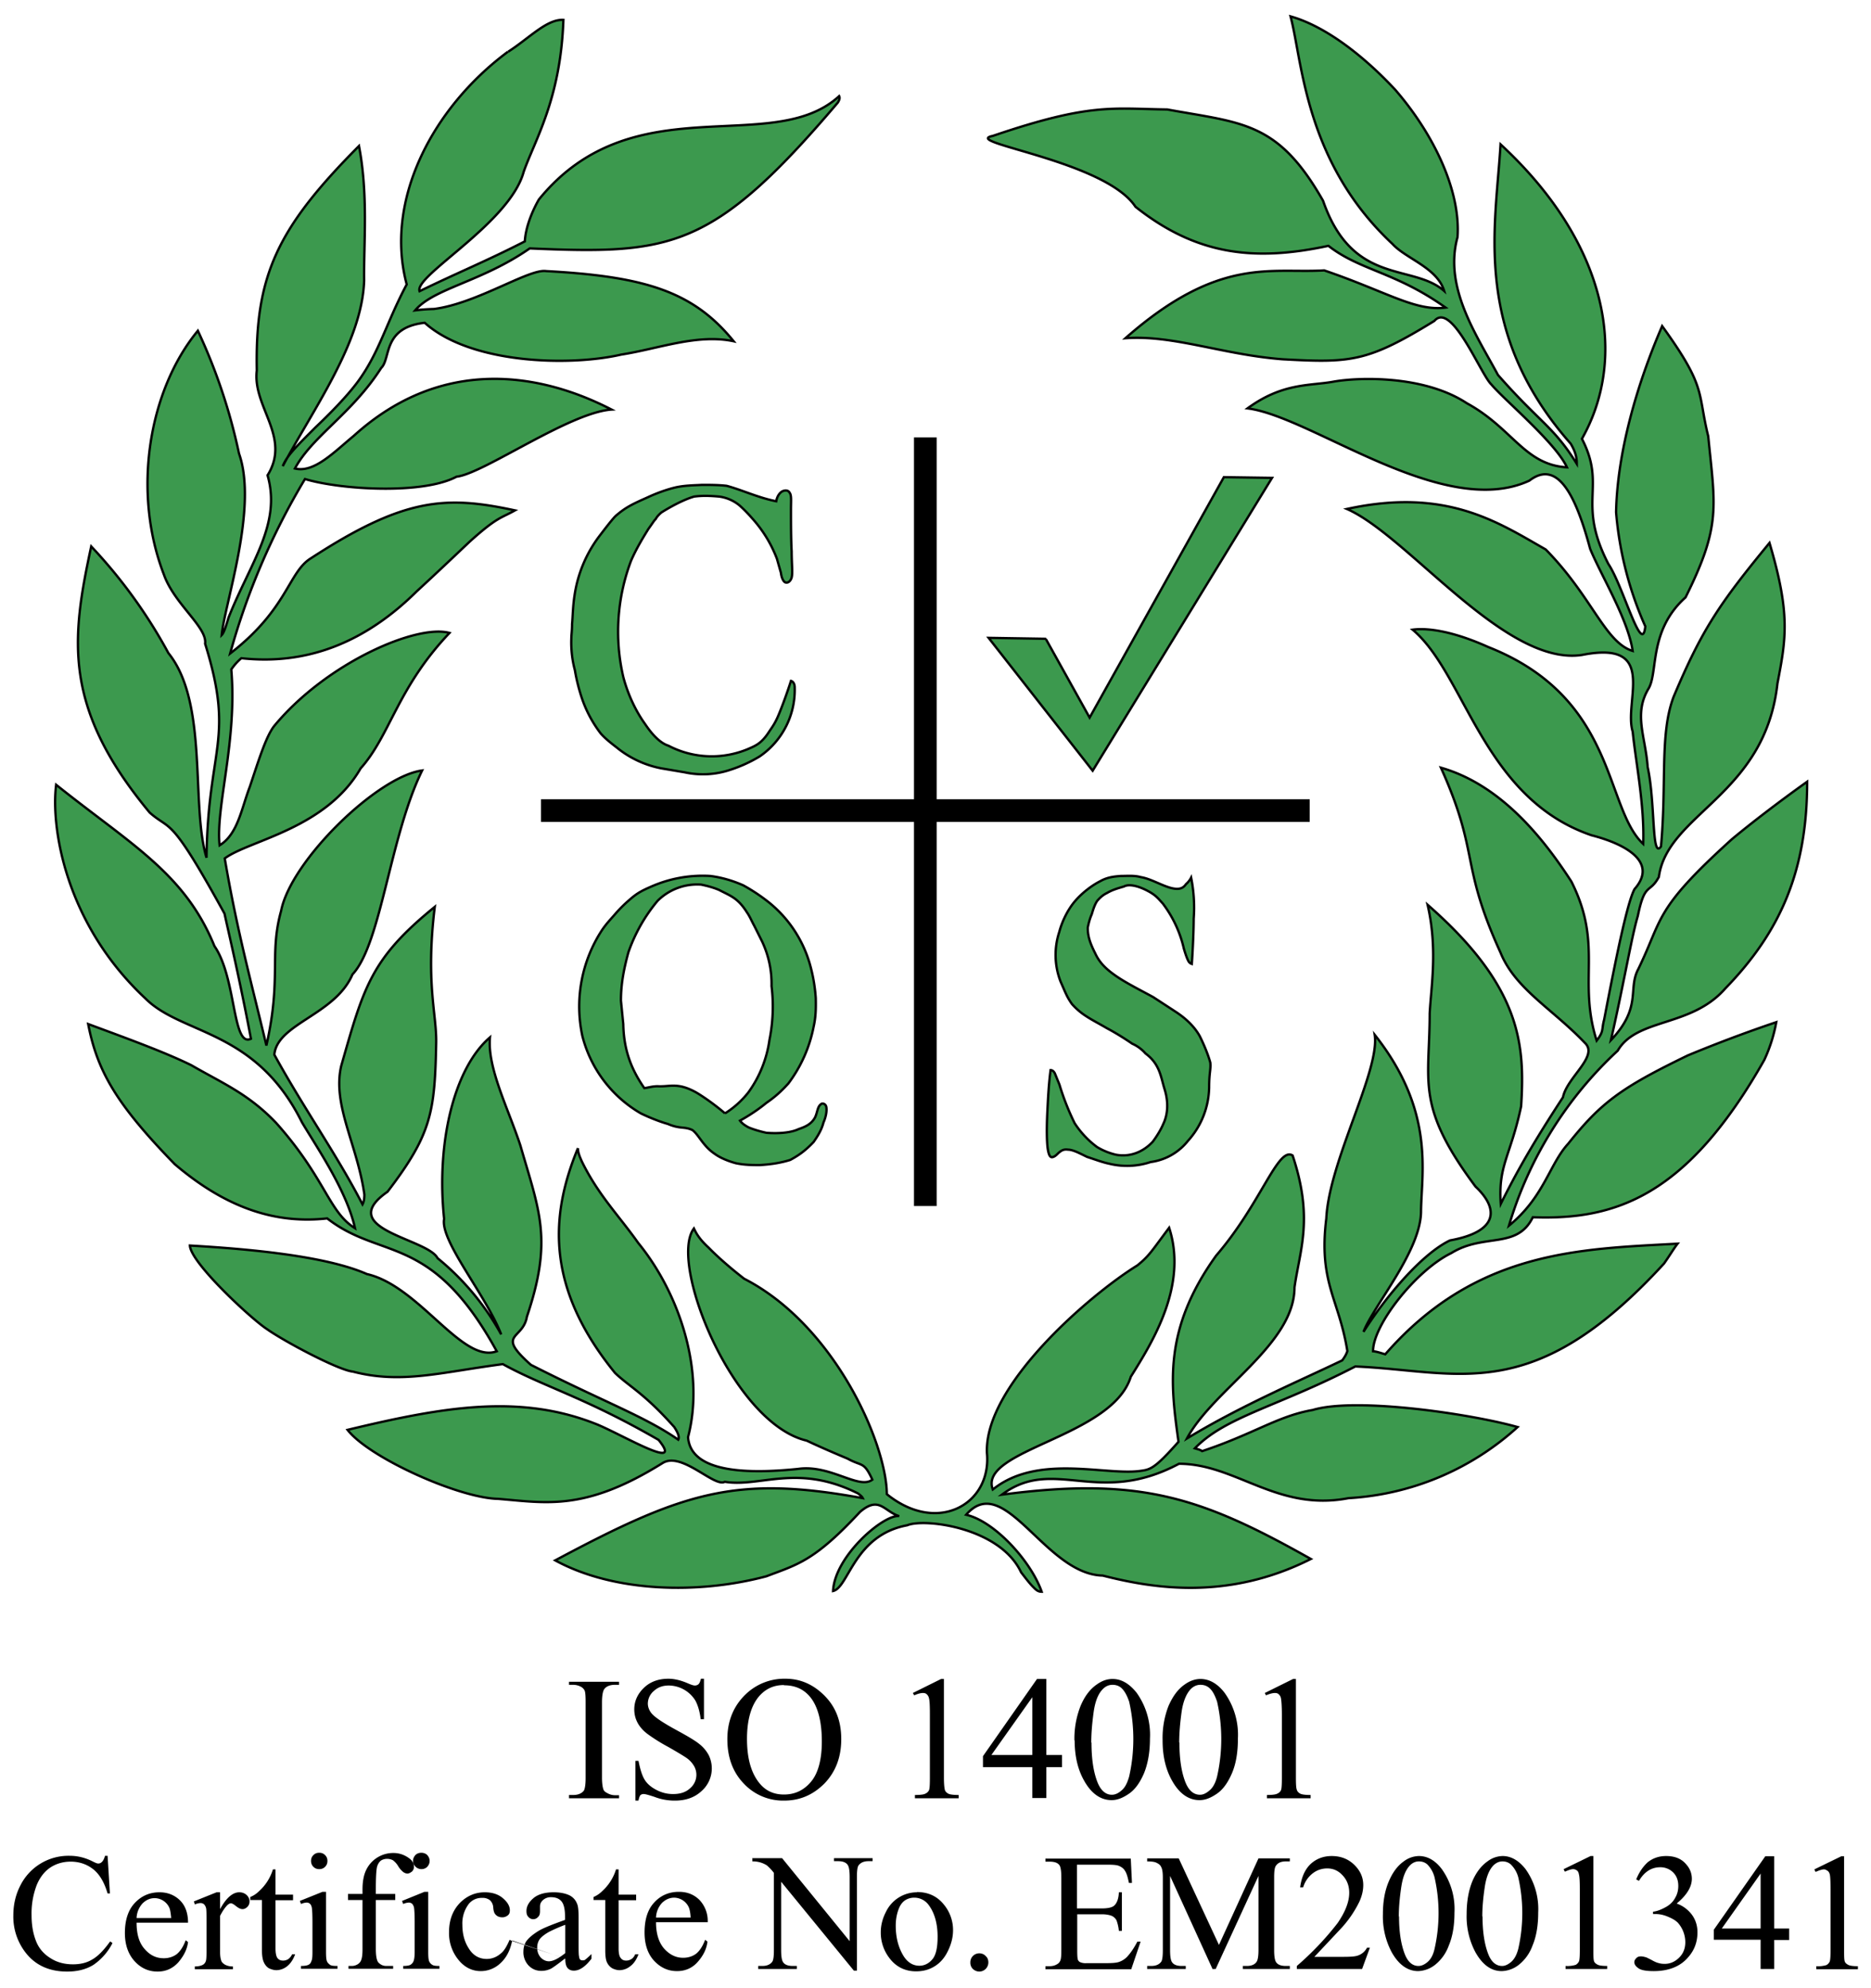 <?xml version="1.0" encoding="UTF-8"?> <svg xmlns="http://www.w3.org/2000/svg" viewBox="0 0 800 850"><path fill="#3C994E" stroke="#000" d="M217.3 22.1c8.9-5.7 16.5-14 23.6-13.6-1.2 34-12.2 51.3-17 65-6 22-47 44.4-44.5 51 16.4-8 28.6-12.9 45-21.3.3-5.4 2.6-11.9 6-17.9 40.3-49.6 99.7-17.9 128.4-44.2.3.6.3 1.4-.6 2.8-53.5 63-71.4 64.9-131.7 62.3-20.5 14.3-41 17-49 26.5a80 80 0 0 1 8-.6c18.3-2.3 40.7-17.3 48-16.2 42.5 2.3 63 8.8 80.2 30-15.6-3.3-32 3.2-48.1 5.7-22.1 5.1-64.4 4-84-13.6-18.1 2-14.4 15.3-18.6 19.3-12.5 19.6-29.5 29.2-36.9 43 8.2 2 16.7-7 25.2-14 38.3-34.7 80.8-26.4 110.2-11.2-18 1.2-54.9 27.5-66.3 28.7-14.4 7.7-49.5 5.6-64.8 1a300.8 300.8 0 0 0-32 74.6c24.6-19 24.9-34.8 34.5-40.7 40.2-26.2 58-26.8 87.3-20.5-6 3.4-7.4 2.6-19.3 13.3-5.7 5.4-15.3 14.5-22.7 21.3-21.2 21-45.9 31.8-75 28.6a23.2 23.2 0 0 0-4.3 4.8c2.6 30.7-6.8 59-5 75.2 7.8-4.8 9.3-15.6 12.9-25 3.7-11 6.9-21.6 10.5-26.1 22.4-27 61-43.6 74.9-39.7-22.4 23.6-25.3 43.7-38 57.9-15 26-47.9 30.8-58.1 38.5 5.4 31.7 11.6 53.8 17.8 80 6.6-29.2 1.1-38.9 6.3-57.6 4.2-21.5 41.3-57.5 60.3-60-13.9 28.5-17.5 74.1-29.8 87.2-7.4 17.3-32.2 21-33.4 34.3 12.8 23.3 26.6 42.5 37.7 64 .6-1.1.8-2.5.8-4.2-3-21.3-13.8-38.3-9.9-55 9.7-34 12.8-45.9 40-68-4 32.8.9 45.9.6 58.4-.6 29.4-2 38.8-20.8 63.4-22.9 16 17 19.9 21.4 28.4a111.4 111.4 0 0 1 27.2 32.6c-6.6-17-26.2-40-24.4-49.4-3.4-31.9 4-64.2 19.6-77.6-1.2 13 7.8 30.4 13 46.2 8.2 28.4 13.9 40.3 2.8 73.2-1.7 10.1-13.6 7 1.7 20.6 31.5 16 48.8 22.1 63 32 .5-1 .2-2.5-1.7-5.4-12.8-14.4-19.1-17.2-25.3-23.1-28.9-35.5-28.4-66-15.9-96.1 0 1.6.6 3.3 1.8 5.9 7 14.2 15.8 23 24 34.6 17.8 21.8 28.6 55 21.3 83 1.1 15.9 27.5 15.6 47 13.6 13.9-2 26 9 31.8 4.6-3.7-8-4.3-5.5-10.6-9-4.8-2-11.8-5-17.5-7.7-31.5-7.4-59.2-76-48.2-90.7 1.2 2.5 2.6 4.8 6.3 8.2 3.6 3.7 9 8.5 15.2 13.3 38.6 19.8 60.8 70.2 61 92.1 21.6 17.5 44.8 4.3 42.8-17.5-1.4-29 44.5-68.1 64.3-80.3 5.2-4.2 6-6 13.6-16.1 8 24.6-7 48.7-16.4 63.7-8 25.9-65.4 31.2-59 48.2 19-15.3 47.7-6 62.7-7.9 4.5-.6 6.2-.6 16.7-12.5-3.4-24.6-6.6-48 16.1-79.6 19.3-22.4 26.4-46.8 32.7-42.8 9 27 3.1 40.2.8 56.4 0 24.4-34.8 43.6-46 64.6 22.8-13.9 48.3-24.7 66.4-33.4.9-1.2 1.8-2.6 2.2-4-3.6-22.4-12.4-29.2-9-56.7 1.2-24.6 23-63.2 20.7-78.5 25.8 32.6 20 58.7 19.8 75.4 0 17-20.4 40.5-24.6 51.6 9.7-15.4 25.2-33.5 37-39.1 21-3.8 20.8-13.7 10.9-23-25.8-34.6-19.6-44.5-19.6-74 .6-11.6 3.5-27.5-.9-46.5 40 35 41.7 59.6 40 86.2-4.5 21.2-9.9 25.2-8.7 41.7 8.4-17 16.7-30.4 26.6-45.6 1.7-8.6 15.5-17.6 9.3-23.3-13.8-14.5-29.7-23-36-38.5-17.5-38.4-8.8-42-25.5-79.1 25.6 7.3 43.7 30 55.8 48.7 13.7 27.2 2.6 42 10.8 68 3.2-4.2 2-4.5 3.2-9 5.3-27.7 10-50.4 13-55.8 10.2-11.6-4-19.3-18.4-23-46.5-15.9-53.9-69-76.5-87.9 7.6-1 19 1.4 32.3 7.4 55.2 21.8 49.6 68.6 66.3 84.2.6-16.5-3.1-34.3-4.5-48-4-13 11.3-39.3-21.6-32.8-32.9 5.1-74.5-51-100.6-62.4 42.5-9.3 64.6 5.7 85 17.3 19.9 20.2 25.3 39.7 37.2 43.4-2-13.6-13.7-32.6-18.2-43.7-5.7-21.2-13.4-38.8-26-29.1-36.9 17-93-27.5-120.5-30.9 15-11 26.6-9.6 36.6-11.4 11-2 39-2.8 57.2 9.2 19.6 10.7 24.6 26.3 42.8 27.4-4.8-10.5-27-29-32.3-35.4-4.6-4.3-17-35.8-24.4-27.2-28.6 17.6-35.7 18-64.9 16.4-25.8-2-46.7-10.5-67.2-9 40-35.2 62.1-27.6 85-29 26.7 9.1 39 17.6 51.9 15.9-21.5-15.3-36.5-15.8-50.1-26.4-31.7 6.8-56.4 4-82.5-16.7-13-19.8-75.1-27.5-61-30.3 41.7-14.2 51-11.6 74.6-11.3 32.3 5.9 47.3 5.1 66.6 39 12.7 36.6 38.3 26.7 51.8 38.6-3-10-16.4-13.8-22.1-20.1C557.8 69.2 556.9 26 551.8 7c15 4.2 31.4 17 44.8 31.4 16.7 19.3 28 43.4 26.6 63-5.9 21.5 8 41.6 17.3 58.9 17.9 20.4 23.8 22 33.7 38 0-2.6-.5-5.1-2.6-8.6-42.4-48.1-32-93.2-30-128C688 104.6 696 153 676.4 187.6c10.7 20.7-2.4 26.9 11.3 53.5 6.4 9.5 14.4 40 15.8 26.7A150.2 150.2 0 0 1 691 219c.5-25.7 9-54.9 19.7-79.6 19.1 26.4 15 28 19.7 47.1 3 30.3 5.6 38.2-9.7 68.9C705 269.5 709 287 705 294.2c-6.7 11-1.4 20.6-.5 33.7 3.4 15.6 1.6 39.7 5.7 34 2.5-27.4-.6-48.2 5.4-64 12.1-28.7 19.5-39.7 41-65.8 9 30.3 7.1 40.9 3.4 60.1-5.3 47.9-47 55.5-50.7 82.7-4 7.4-6 2-9 16.7-1.8 6-4 17.6-6 27.3-2 9.9-3.7 17.8-5.5 25.8 13.4-14.2 7.1-21.8 11.7-30.4 10.7-22 6.5-25.2 40-55.5 7.9-6.6 20-15.9 32.2-24.6 0 37.9-11.3 64-35 88.4-14.6 16.7-37.8 12.5-46 26.6a166.5 166.5 0 0 0-46.5 74.8c15-12.2 17.3-26.3 25.3-35 14.1-17.7 22.7-24 51.2-37.8a598 598 0 0 1 37.8-14.2 66.4 66.4 0 0 1-5.1 16.1c-33 58.4-63.8 68.6-99 67.3-6.7 13.8-20.9 6.7-34.8 15.3-15.4 7.5-33.7 31.1-33.5 42 1.4.1 3.2.7 5.2 1.3 38.8-44.5 83.3-45 125-47.3-1.7 2.2-3.2 4.8-5.8 8.5-56.4 61.5-87.5 45.9-132 44-33.2 17.2-55.5 21.4-68.6 35 1 .3 2.3.6 3.1 1.2 22.2-7.4 32.3-15 47.3-17.6 18.5-5.6 67.8 1.7 87.6 7.3a117.4 117.4 0 0 1-72.3 30.4c-30.5 5.9-48.1-14.7-72.5-14.7-34.9 18.6-53.3-3.5-75.7 13.2 59.2-7.8 85.4 1.2 132.1 27.5-35.7 18-67.8 12.5-89 7.1-24.7-.5-42-45-58.4-26 12.2 2.8 27.7 19.8 32.3 32.9-1.1 0-2-.3-3.4-1.8-1.4-1.3-3.4-3.9-5.4-6.5-9-19.2-41.3-23.2-48.7-20.1-22.7 4.2-25 26.6-31.7 28.1.7-15 21.8-33 28.3-32-6.5-2-8.5-8.9-16.8-1.8-19.5 21-26.6 22.4-40 27.5-28.8 7.7-65 7-90.3-6.8 55-29.4 77.4-36.5 131.5-26.6-.3-.6-.6-.9-2-2-26-13-41.7-2.5-57-5-4.5 2.5-18.4-13.1-26.6-8-33.2 20.7-49.6 17-70.3 15.3-16.7-.3-55.2-17.6-64.4-29.5 41.2-9.9 74-15.6 107-2.2 11.8 5 37 20.1 26 6.5-31.5-18.2-49-22.7-66.6-32.4-26.7 3.5-43.4 8.6-64.1 3.2-6.2-.6-29.5-13-36.8-18.2-6.5-4.2-32.6-28.3-32.9-35.7 24.1 1.4 57.8 4.3 75.7 12.2 22.4 5.1 40.8 38.5 55.5 33-28-50.9-49.3-38.7-72.5-56.8-20.7 2.3-42-3.4-65.2-23.2-24.9-25.6-33.1-39.7-37-59.9 17 6.3 32.7 12 44.1 17.6 13.3 7.7 24.4 12.2 36.3 24.7 21.2 23.8 22.4 38 33.7 45-3.6-16.1-16.1-34.2-22.7-45.3-19.9-40-51.3-37.2-67-53-34.2-32-40.4-73-38.1-91.3 32 25.6 55 37.8 67.7 69 9.4 13.5 7.6 43.5 15.6 39.6-5.1-27-10-47.3-11.3-53.5-23.6-42.9-22.7-35-32-43.2-37.2-44.8-33.6-74-25-113.8a217 217 0 0 1 33 45.6c17.2 21.2 9.5 65 16.3 87.5.6-47.3 12.2-50.4-.6-91.5 1-7-13.2-17-17.6-29.5-13.8-35.7-6.4-79 14.5-104.3a241.8 241.8 0 0 1 17.6 52.5c8.2 23.2-6.2 64.3-7.4 77.6.9-.9 1.8-3.6 2.9-7.4 9.3-23.5 22.7-40 16.7-60.9 10.2-16.4-6.5-29.2-4.6-44.8-.8-40.8 8.9-61 43.7-96 4 21 2 41 2.2 57.5-.8 26.3-21.8 55-34.8 79.4 1.7-4.3 5.1-7.7 13.9-16.5 5.7-5.4 13.6-13.3 18.4-19.9 9.1-12.5 12-25 20.7-41.3-9.6-35.7 10.8-75.4 43.3-99.5M263 220.8c4.5-4 7.7-5.4 14.2-8.3 3.4-1.6 8-3.3 12-4.2 3.9-.8 7.3-.8 11-1 3.4 0 7 0 10.5.4 6.7 1.8 13.5 5.1 21.2 6.6.3-1.8 1.2-3.4 2.5-4.2 1.2-.6 2.6-.6 3.2.5.9 1.2.6 3.1.6 7.6 0 4.8 0 12.2.3 17.6 0 5.4.5 9 0 11.1-.6 2-2 2.5-2.9 2-.9-.6-1.5-2.3-1.7-4l-1.7-6a54.8 54.8 0 0 0-10.5-17.2c-2-2.3-4-4.3-5.6-5.7a17.2 17.2 0 0 0-8.6-3.7c-3.6-.3-6.8-.5-10.7 0-4.9 1.4-11 4.9-14 6.8-1.3 1.1-2 2-2.5 2.9-.6.5-1 1.3-3.1 4.2-1.7 2.8-5 8-7.4 13.6a85.8 85.8 0 0 0-3.3 49.6c2 7.6 5.4 14.7 9.3 20.1 3.4 5.1 6.8 8.3 10 9.3a40 40 0 0 0 35 1c3-1.3 5.2-2.6 8-6.9 1.1-1.7 2.5-3.4 4-7 1.6-3.8 3.6-9.2 5.4-14.8.8.2 1.6 1.1 1.6 2.8a34.4 34.4 0 0 1-15 29.5 60 60 0 0 1-12.5 5.7 36.6 36.6 0 0 1-19.5 1.1l-10-1.7a43 43 0 0 1-19.2-9c-2.6-2-5.1-4-6.8-6a52.5 52.5 0 0 1-8-15 80.1 80.1 0 0 1-3-12 45.8 45.8 0 0 1-1.5-13.8c0-1.4.3-2.9.3-6 .3-2.8.3-7.4 1.1-12.4a55.2 55.2 0 0 1 10.5-25c2.6-3.4 4.8-6.3 6.8-8.5m196.7 164.4c3.2-3.7 7.4-6.8 10.8-8.5 3-1.7 6-2 8.8-2.2 2.8 0 5.7-.3 8.5.5 5.1.8 11 5 15.5 5 1.8 0 2.9-.7 3.8-2 .8-.7 1.6-1.6 2.2-2.8a64.8 64.8 0 0 1 1.1 17.6c0 4.3-.3 12-.8 19.3-.6-.2-1.2-.5-1.7-1.7-.5-1-1.1-2.8-1.7-4.8a50.6 50.6 0 0 0-9-19.3c-2-2.2-2.9-3.4-5.7-5-4.6-2.6-8.8-3.5-10.9-2.3-2 .6-4.8 1.3-7.3 2.8-1.7.8-3 2-4.2 3.4-1.1 1.7-1.7 3.7-2.3 5.7-.9 2-1.4 4.2-1.7 5.7 0 3.1.6 5.9 3.2 11 1.3 2.8 3.3 5.7 8.1 9.1 4.5 3.3 12 7 16.7 9.6l9.2 6c3.9 2.5 8.1 6 10.7 10.7 2 4 3.7 8.3 4.5 11.3.3 2.9-.5 4.3-.5 10.5a34.9 34.9 0 0 1-9.1 23 24.4 24.4 0 0 1-15.9 9 32 32 0 0 1-17.8.7c-2.9-.6-6-1.8-9.4-2.9-3.1-1.5-6-3.1-8.2-3.1-2-.3-3 .6-4 1.4-.8.8-1.4 1.4-2.2 1.7-.9.3-1.7.3-2.3-2.8-.6-3.2-.6-9.7-.3-16 .3-6.1.6-12.3 1.4-18.3.6 0 1.2.3 1.8 1.3l2 4.9a107.5 107.5 0 0 0 6.5 16.5 39.2 39.2 0 0 0 9.6 10.2 28 28 0 0 0 8.2 3.3c5.7 1 11.3-1 15.6-5.6 1.7-2.3 3.4-5 4.5-7.6 2.3-4.8 2-10.3.5-15-1.6-5.2-2-10.6-8.1-15.1a16.2 16.2 0 0 0-5.7-4.2c-2.9-2-7-4.6-10.8-6.6-3.4-2-6.2-3.4-8.8-5.1a28.8 28.8 0 0 1-6.2-5.3c-2.2-3.2-2.5-4.3-4.8-9.5a31.5 31.5 0 0 1-.6-21.2c1.1-4.2 3.4-9.3 6.8-13.3m-106.4 88c-.3-1.4-1.8-1.7-2.3-1.1-1.5 1-1.5 3.6-2.5 5.6-1.5 2.8-4 4-7 5-3.3 1.6-8.7 2-13.8 1.6-2.8-.6-5.7-1.5-7.6-2.3-1.7-.9-2.9-1.8-3.7-2.9 4-2.2 7.9-4.8 11.3-7.6 3.8-2.6 6.5-5.1 9.4-8.3a59 59 0 0 0 10.8-24.3c.9-4 1-7.4.9-12.2a70.3 70.3 0 0 0-2.6-14.8 52.5 52.5 0 0 0-17.3-26 77.7 77.7 0 0 0-11.1-7.4c-4.5-2-9.3-3.4-14.1-4a54.5 54.5 0 0 0-24.7 4.3c-5.4 2.3-7 3.4-10.2 6.2a61.8 61.8 0 0 0-5.7 5.7c-1.7 2-3.7 4-5.6 6.8a59.6 59.6 0 0 0-8.5 45.4 53.5 53.5 0 0 0 25 33.1c4.1 2 8.6 3.7 11.5 4.5 5.4 2.3 7 1 10.5 2.6 2.8 2 4.5 6.8 9.6 10.2 2.3 1.7 5.7 3.1 9 4 3.8.8 7.2.8 10.3.8 4.8-.3 8.8-.9 13-2.2 3.7-2 6.5-4 10-7.7 1.6-2.3 3.4-5.1 4.2-8.3 1.2-2.7 1.5-5.3 1.2-6.7M310 476c-4.2-3.6-9-7-12.4-9-8-4.4-11.1-2.3-16.4-2.6-2.3 0-4 .6-5.7.8-6.3-9-8.8-17.5-9-27.4l-1-10c0-6.5 1-12.7 3.2-20.7a70.5 70.5 0 0 1 12.5-22 24 24 0 0 1 18.6-6.9c2.9.6 5.7 1.4 7.7 2.3 5 2.6 8 3.4 11.9 9.6 1.2 1.7 2 3.7 3.1 5.7l3.4 6.8a42.6 42.6 0 0 1 4 19 72 72 0 0 1-.9 23 50 50 0 0 1-9 22.4 39.2 39.2 0 0 1-10 9m137.2-202.8 18.7 33.6L523.3 204l20.6.3-76.7 125.2-44.5-56.8 24.6.4"></path><path d="M400.5 341.7H560v9.7H400.5v164.2h-9.7V351.4H231.3v-9.7h159.5V187h9.7v154.8M46 793.4l1 16.1h-1c-1.4-4.8-3.5-8.3-6.2-10.4s-5.9-3.2-9.6-3.2c-3.1 0-6 .8-8.5 2.4s-4.6 4.2-6 7.6a34 34 0 0 0-2.2 13c0 4.3.7 8 2 11.2s3.5 5.5 6.3 7.2c2.7 1.7 5.9 2.5 9.4 2.5 3 0 5.8-.6 8.1-2 2.4-1.3 5-3.9 7.8-7.8l1 .7A24.9 24.9 0 0 1 40 840c-3.2 2-7 2.9-11.3 2.9-7.9 0-14-2.9-18.2-8.7a25 25 0 0 1-4.8-15.3c0-4.7 1-9 3.1-13a23 23 0 0 1 21-12.5c3.4 0 6.7.8 10 2.5 1 .5 1.7.8 2.2.8.6 0 1.1-.2 1.6-.7.6-.6 1-1.5 1.3-2.6H46M58.4 822c0 4.7 1 8.5 3.4 11.2 2.3 2.7 5 4 8.2 4 2.1 0 4-.6 5.5-1.7 1.5-1.2 2.8-3.1 3.9-6l1 .8c-.4 3.2-1.9 6-4.2 8.7-2.4 2.6-5.3 3.9-8.8 3.9-3.9 0-7.2-1.5-9.9-4.5s-4.1-7-4.1-12c0-5.5 1.4-9.8 4.2-12.8s6.3-4.6 10.6-4.6c3.5 0 6.5 1.2 8.8 3.5s3.4 5.5 3.4 9.5h-22m0-2h14.8c-.2-2-.4-3.5-.8-4.4a7 7 0 0 0-6.2-4.1c-2 0-3.6.7-5.2 2.2a9.8 9.8 0 0 0-2.6 6.3m35.7-11v7.2c2.6-4.8 5.4-7.2 8.2-7.2 1.3 0 2.3.4 3.2 1.2.8.8 1.2 1.7 1.2 2.7 0 .9-.3 1.7-.9 2.3-.6.6-1.3 1-2.1 1-.9 0-1.8-.5-2.8-1.3-1-.8-1.7-1.2-2.2-1.2-.4 0-.9.3-1.4.7-1 1-2.1 2.5-3.2 4.7v15.4c0 1.7.2 3 .6 4 .3.6.9 1.1 1.6 1.5a7 7 0 0 0 3.3.7v1.2H83.3v-1.2c1.6 0 2.8-.3 3.6-.8.6-.4 1-1 1.2-1.8.1-.4.2-1.5.2-3.4v-12.4c0-3.7 0-5.9-.2-6.6-.2-.7-.5-1.2-.9-1.6-.4-.3-.9-.5-1.5-.5a7 7 0 0 0-2.4.6l-.4-1.3 9.7-3.9h1.5m23.7-9.6V810h7.5v2.4h-7.5V833c0 2 .3 3.5.9 4.2.6.7 1.3 1 2.3 1a4 4 0 0 0 2.2-.6c.7-.5 1.3-1.2 1.7-2.1h1.3c-.8 2.2-2 4-3.4 5.1a7.5 7.5 0 0 1-4.6 1.7c-1 0-2.1-.3-3.2-.8-1-.6-1.7-1.5-2.2-2.6-.5-1.1-.8-2.8-.8-5.1v-21.5h-5V811c1.3-.5 2.6-1.3 3.9-2.6a20.7 20.7 0 0 0 5.8-9.2h1.1m21.6 9.6v25.7c0 2 .1 3.3.4 4 .3.7.8 1.1 1.3 1.5s1.6.5 3.2.5v1.2h-15.6v-1.2c1.6 0 2.6-.2 3.2-.5s1-.8 1.2-1.5c.4-.7.5-2 .5-4v-12.3c0-3.5-.1-5.7-.3-6.8-.2-.7-.4-1.2-.8-1.5-.3-.3-.8-.5-1.4-.5a7 7 0 0 0-2.4.6l-.5-1.3 9.7-3.9h1.5m-2.9-16.7c1 0 1.8.3 2.5 1s1 1.5 1 2.5-.3 1.8-1 2.5-1.5 1-2.5 1-1.8-.3-2.5-1-1-1.5-1-2.5.3-1.8 1-2.5 1.5-1 2.5-1m24.2 20.2v21c0 3 .4 4.8 1 5.6.9 1 2 1.6 3.5 1.6h2.9v1.2H149v-1.2h1.4c1 0 1.8-.3 2.5-.7.8-.5 1.3-1.1 1.6-2s.5-2.2.5-4.5v-21h-6.2v-2.6h6.2v-2c0-3.2.5-6 1.5-8.1a12.8 12.8 0 0 1 11.8-7.4c2.4 0 4.7.8 6.7 2.3 1.4 1 2 2.3 2 3.6 0 .7-.2 1.3-.8 2-.7.5-1.3.9-2 .9-.5 0-1.1-.2-1.7-.6a9.2 9.2 0 0 1-2.2-2.5 8.8 8.8 0 0 0-2.3-2.6c-.8-.4-1.6-.6-2.5-.6-1 0-2 .3-2.7.8-.7.6-1.3 1.5-1.6 2.7-.3 1.2-.5 4.3-.5 9.2v2.3h8.3v2.6h-8.3m22.4-3.5v25.7c0 2 .1 3.3.4 4 .3.7.7 1.1 1.3 1.5s1.6.5 3.1.5v1.2h-15.5v-1.2c1.5 0 2.6-.2 3.1-.5s1-.8 1.3-1.5c.3-.7.5-2 .5-4v-12.3c0-3.5-.1-5.7-.3-6.8-.2-.7-.5-1.2-.8-1.5-.4-.3-.8-.5-1.4-.5a7 7 0 0 0-2.4.6l-.5-1.3 9.6-3.9h1.6m-3-16.7c1 0 1.9.3 2.6 1 .6.7 1 1.5 1 2.5s-.4 1.8-1 2.5c-.7.7-1.6 1-2.5 1a3.6 3.6 0 0 1-3.6-3.5c0-1 .4-1.8 1-2.5.7-.7 1.6-1 2.6-1m38.8 37.5c-.8 4.2-2.5 7.4-5 9.7a12.2 12.2 0 0 1-8.4 3.4c-3.6 0-6.8-1.5-9.4-4.6A18 18 0 0 1 192 826c0-5 1.5-9.1 4.5-12.3 3-3.1 6.6-4.7 10.8-4.7 3.1 0 5.7.8 7.7 2.5s3 3.4 3 5.2c0 .9-.2 1.6-.8 2.1s-1.4.9-2.4.9c-1.4 0-2.4-.5-3.1-1.4-.4-.5-.7-1.4-.8-2.8a4.6 4.6 0 0 0-1.4-3.1 5 5 0 0 0-3.4-1 7 7 0 0 0-5.6 2.5 13.7 13.7 0 0 0-2.8 9c0 3.9.9 7.3 2.8 10.2 1.8 2.9 4.4 4.4 7.6 4.4 2.2 0 4.3-.8 6.1-2.4 1.3-1 2.5-3 3.7-5.8l1 .5 22.7 7.5c-3.2 2.5-5.3 4-6.1 4.4-1.3.6-2.6.9-4 .9-2.3 0-4-.8-5.5-2.3a8.3 8.3 0 0 1-2.2-6c0-1.5.4-2.9 1-4 1-1.6 2.7-3 5-4.5s6.3-3 11.8-5v-1.3c0-3.2-.5-5.4-1.5-6.6-1-1.2-2.5-1.8-4.4-1.8a5 5 0 0 0-3.5 1.2c-.9.8-1.3 1.7-1.3 2.7v2c0 1.1-.2 2-.8 2.5-.5.6-1.2 1-2.1 1-.9 0-1.6-.4-2.1-1-.6-.6-.8-1.4-.8-2.5 0-2 1-3.8 3-5.5 2-1.7 5-2.5 8.6-2.5 2.9 0 5.2.5 7 1.4 1.4.8 2.4 1.9 3 3.4.5 1 .7 3 .7 6.2v10.8c0 3 0 5 .2 5.6 0 .7.3 1.2.5 1.4s.6.3 1 .3c.3 0 .7 0 1-.2.4-.3 1.4-1.1 2.8-2.5v2c-2.6 3.4-5.1 5.1-7.5 5.1-1.1 0-2-.3-2.7-1.1-.7-.8-1-2.2-1-4m0-2.4v-12.1a68.7 68.7 0 0 0-6.9 3c-1.8 1-3.1 2-4 3.1a6.2 6.2 0 0 0-1.1 3.7c0 1.7.5 3 1.5 4.2 1 1 2.2 1.6 3.5 1.6 1.7 0 4-1.1 7-3.5m22.8-35.6V810h7.5v2.4h-7.5V833c0 2 .3 3.5 1 4.2.5.7 1.3 1 2.2 1a4 4 0 0 0 2.2-.6c.8-.5 1.3-1.2 1.7-2.1h1.4c-.8 2.2-2 4-3.5 5.1a7.5 7.5 0 0 1-4.6 1.7c-1 0-2.1-.3-3.1-.8-1-.6-1.8-1.5-2.3-2.6-.5-1.1-.7-2.8-.7-5.1v-21.5h-5V811c1.2-.5 2.5-1.3 3.8-2.6a20.7 20.7 0 0 0 5.8-9.2h1.1m16 22.6c0 4.7 1.1 8.5 3.4 11.2 2.4 2.7 5.1 4 8.2 4 2.1 0 4-.6 5.5-1.7 1.5-1.2 2.8-3.1 3.9-6l1 .8c-.4 3.2-1.8 6-4.2 8.7-2.3 2.6-5.3 3.9-8.8 3.9-3.9 0-7.1-1.5-9.9-4.5-2.7-3-4-7-4-12 0-5.5 1.3-9.8 4.1-12.8 2.8-3.1 6.4-4.6 10.6-4.6 3.6 0 6.5 1.2 8.8 3.5a13 13 0 0 1 3.5 9.5h-22.1m0-2h14.8c-.1-2-.4-3.5-.8-4.4a7 7 0 0 0-6.2-4.1c-1.9 0-3.6.7-5.2 2.2a9.8 9.8 0 0 0-2.6 6.3m41-25.4h12.9l28.9 35.5v-27.3c0-3-.3-4.7-1-5.5-.8-1-2.2-1.4-4-1.4h-1.7v-1.3h16.5v1.3h-1.7c-2 0-3.4.6-4.3 1.8-.5.7-.7 2.4-.7 5v40h-1.3L334 804.5v29.1c0 3 .3 4.7 1 5.5.8 1 2.2 1.4 4 1.4h1.7v1.3h-16.5v-1.3h1.7c2 0 3.4-.6 4.3-1.8.5-.7.7-2.4.7-5v-33a21.7 21.7 0 0 0-3-3.2 11.1 11.1 0 0 0-6.2-1.7v-1.3m70.4 14.4c4.8 0 8.7 1.8 11.6 5.5a17 17 0 0 1 3.8 10.8c0 2.9-.7 5.8-2.1 8.7-1.4 3-3.3 5.2-5.7 6.7s-5 2.2-8 2.2c-4.8 0-8.7-2-11.5-5.8a17.8 17.8 0 0 1-3.6-10.9c0-2.9.7-5.8 2.2-8.7A14.7 14.7 0 0 1 392 809m-1.1 2.3c-1.3 0-2.5.3-3.7 1-1.3.8-2.3 2.1-3 4s-1.2 4.1-1.2 7c0 4.7 1 8.7 2.8 12 1.8 3.4 4.3 5.1 7.3 5.1 2.2 0 4.1-1 5.6-2.8s2.2-5 2.2-9.6c0-5.6-1.3-10.1-3.7-13.4a7.6 7.6 0 0 0-6.3-3.3m27.9 23.8c1 0 2 .4 2.7 1.2.8.7 1.1 1.7 1.1 2.7a3.9 3.9 0 0 1-3.8 3.9c-1.1 0-2-.4-2.8-1.1a3.7 3.7 0 0 1-1.1-2.8 3.8 3.8 0 0 1 3.9-3.9m41.7-38v18.8H471c2.7 0 4.5-.4 5.4-1.2 1.2-1.1 1.9-3 2-5.7h1.3v16.5h-1.3a18 18 0 0 0-1-4.5 4.4 4.4 0 0 0-2-1.9c-1-.4-2.4-.7-4.4-.7h-10.4V834c0 2.1.1 3.4.3 3.9.2.4.5.8 1 1a6 6 0 0 0 2.6.4h8c2.7 0 4.7-.1 5.9-.5a8.7 8.7 0 0 0 3.5-2.2c1.4-1.5 2.9-3.6 4.4-6.5h1.4l-4 11.8H447v-1.3h1.7c1.1 0 2.2-.2 3.2-.8a3 3 0 0 0 1.5-1.7c.3-.7.4-2.2.4-4.5v-30.8c0-3-.3-4.8-.9-5.5-.8-1-2.2-1.4-4.2-1.4h-1.7v-1.3h36.5l.5 10.4h-1.3c-.5-2.5-1-4.2-1.7-5.2-.5-.9-1.4-1.6-2.6-2.1-1-.4-2.6-.5-5-.5h-12.9m58 44.7L500.3 802v31.6c0 3 .3 4.7 1 5.5.8 1 2.2 1.4 4 1.4h1.7v1.3h-16.5v-1.3h1.7c2 0 3.4-.6 4.3-1.8.5-.7.7-2.4.7-5v-31c0-2.1-.2-3.6-.7-4.5-.3-.7-.9-1.3-1.8-1.7-.8-.5-2.2-.7-4.2-.7v-1.3H504l17.2 37 16.9-37h13.4v1.3h-1.7c-2 0-3.4.6-4.2 1.8-.6.7-.8 2.4-.8 5.1v31c0 2.8.3 4.6 1 5.4.8 1 2.2 1.4 4 1.4h1.7v1.3h-20.1v-1.3h1.7c2 0 3.4-.6 4.2-1.8.5-.7.8-2.4.8-5V802l-18.3 39.8h-1.1m67-9-3.3 9h-27.9v-1.3a126 126 0 0 0 17.4-18.3c3.3-4.8 5-9.1 5-13 0-3-1-5.5-2.8-7.4-1.8-2-4-3-6.6-3-2.3 0-4.4.7-6.2 2.1a11.8 11.8 0 0 0-4.1 6h-1.3c.6-4.3 2-7.6 4.5-10 2.4-2.2 5.4-3.4 9-3.4 3.8 0 7 1.2 9.6 3.7 2.6 2.5 3.9 5.4 3.9 8.7 0 2.4-.6 4.8-1.7 7.2a47.4 47.4 0 0 1-8.4 12L562 836.6h12.3c2.5 0 4.3-.1 5.3-.3a6.9 6.9 0 0 0 4.9-3.6h1.3m5.5-14.3c0-5.4.8-10 2.5-14 1.6-3.8 3.7-6.7 6.4-8.6a11 11 0 0 1 6.5-2.3c3.7 0 7 1.9 9.8 5.6a29.4 29.4 0 0 1 5.4 18.6c0 5.5-.8 10.2-2.4 14a18.5 18.5 0 0 1-6 8.4 12.4 12.4 0 0 1-7.1 2.6c-4.5 0-8.3-2.7-11.3-8a32.5 32.5 0 0 1-3.8-16.3m6.9 1c0 6.4.8 11.7 2.4 15.9 1.3 3.4 3.3 5.2 5.9 5.2 1.3 0 2.6-.6 3.9-1.7 1.4-1.2 2.4-3 3-5.7a69 69 0 0 0 0-30.4 12 12 0 0 0-3.2-5.7c-1-.8-2.1-1.2-3.5-1.2-1.6 0-3 .7-4.2 2.1-1.7 2-2.8 5-3.4 9.2-.6 4.1-1 8.2-1 12.2m29-.9c0-5.4.8-10 2.4-14 1.6-3.8 3.8-6.7 6.5-8.6a11 11 0 0 1 6.5-2.3c3.6 0 6.9 1.9 9.8 5.6a29.4 29.4 0 0 1 5.4 18.6c0 5.5-.8 10.2-2.4 14a18.5 18.5 0 0 1-6 8.4 12.4 12.4 0 0 1-7.2 2.6c-4.5 0-8.2-2.7-11.2-8a32.5 32.5 0 0 1-3.8-16.3m6.8 1c0 6.4.8 11.7 2.4 15.9 1.3 3.4 3.3 5.2 6 5.2 1.2 0 2.5-.6 3.8-1.7 1.4-1.2 2.4-3 3.1-5.7a69 69 0 0 0 0-30.4 12 12 0 0 0-3.3-5.7c-1-.8-2.1-1.2-3.5-1.2-1.5 0-3 .7-4.2 2.1-1.7 2-2.8 5-3.4 9.2-.6 4.1-1 8.2-1 12.2m34.8-20.2 11.5-5.6h1.2v40c0 2.6 0 4.3.3 5 .2.6.7 1 1.4 1.4.7.4 2 .6 4.2.6v1.3h-17.8v-1.3a12 12 0 0 0 4.4-.5c.6-.4 1-.8 1.3-1.4s.4-2.3.4-5.1v-25.6c0-3.4-.1-5.6-.4-6.6-.1-.7-.4-1.3-.8-1.6s-1-.6-1.6-.6c-.9 0-2 .4-3.6 1.1l-.5-1m31 4.3c1.3-3.2 3-5.6 5-7.4 2.2-1.7 4.7-2.6 7.8-2.6 3.8 0 6.7 1.2 8.7 3.7a9 9 0 0 1 2.3 6c0 3.4-2.1 7-6.5 10.6a14 14 0 0 1 6.6 4.9c1.5 2.1 2.3 4.6 2.3 7.4 0 4.1-1.3 7.7-4 10.7-3.3 3.9-8.3 5.9-14.7 5.9-3.2 0-5.4-.4-6.5-1.2-1.2-.8-1.8-1.7-1.8-2.6 0-.7.3-1.2.9-1.8s1.2-.7 2-.7a6 6 0 0 1 1.7.3c.4 0 1.3.5 2.7 1.2 1.4.8 2.4 1.2 2.9 1.3.9.3 1.8.4 2.8.4 2.3 0 4.4-.9 6.2-2.7s2.6-4 2.6-6.6a12.6 12.6 0 0 0-3.2-8.3c-1-1-2.4-1.8-4.1-2.5-1.8-.8-3.6-1.2-5.4-1.2h-1.1v-1c1.8-.2 3.7-1 5.5-2s3.2-2.4 4-4c.9-1.5 1.3-3.2 1.3-5 0-2.4-.7-4.3-2.2-5.8a7.7 7.7 0 0 0-5.6-2.2c-3.6 0-6.7 1.9-9 5.8l-1.2-.6m65.4 20.9v5h-6.4v12.4h-5.8v-12.5h-20V825l22-31.4h3.8v30.9h6.4m-12.2 0v-23.5l-16.6 23.5h16.6m23-25.3 11.5-5.6h1.2v40c0 2.6 0 4.3.3 5 .2.6.7 1 1.4 1.4.7.4 2.1.6 4.2.6v1.3h-17.8v-1.3a12 12 0 0 0 4.4-.5c.6-.4 1-.8 1.3-1.4s.4-2.3.4-5.1v-25.6c0-3.4-.1-5.6-.3-6.6-.2-.7-.5-1.3-1-1.6s-.9-.6-1.5-.6c-.8 0-2 .4-3.6 1.1l-.5-1m-511.1-31.9v1.4h-21.4v-1.4h1.8c2 0 3.5-.6 4.5-1.8.5-.8.8-2.6.8-5.6v-32.2c0-2.5-.1-4.2-.4-5-.3-.6-.8-1.2-1.5-1.6a7 7 0 0 0-3.4-.9h-1.8V719h21.4v1.3h-1.8c-2 0-3.6.6-4.5 1.8-.6.8-1 2.7-1 5.7v32.2c0 2.5.3 4.2.6 5 .2.6.7 1.1 1.5 1.5 1 .6 2.2 1 3.4 1h1.8m36.3-49.7V735h-1.4c-.4-3.3-1.2-6-2.3-8a13.5 13.5 0 0 0-11.4-6.4c-2.6 0-4.7.8-6.4 2.4a7.1 7.1 0 0 0-2.5 5.3c0 1.5.6 3 1.6 4.2 1.5 1.8 5.2 4.2 10.9 7.3 4.6 2.5 7.8 4.4 9.5 5.8 1.7 1.3 3 2.9 4 4.7a12.9 12.9 0 0 1-3 15.4c-3 2.8-6.8 4.1-11.4 4.1a24 24 0 0 1-8.8-1.6c-2.4-.8-3.9-1.2-4.5-1.2a2 2 0 0 0-1.5.5c-.3.4-.6 1.2-.8 2.3h-1.3v-17h1.3c.7 3.5 1.5 6.2 2.6 8 1 1.7 2.7 3.2 5 4.4s4.6 1.8 7.2 1.8c3.1 0 5.5-.8 7.3-2.5a7.5 7.5 0 0 0 1.7-9.4 11 11 0 0 0-3.2-3.5c-1-.7-3.6-2.3-7.8-4.7a75.6 75.6 0 0 1-9.1-5.7c-1.8-1.4-3.2-3-4.1-4.7s-1.4-3.6-1.4-5.7c0-3.5 1.4-6.6 4.1-9.2s6.2-3.9 10.5-3.9c2.6 0 5.4.7 8.4 2 1.4.6 2.3.9 2.9.9.6 0 1.2-.2 1.6-.6.4-.4.7-1.1 1-2.3h1.3m34.9 0c6.4 0 12 2.5 16.8 7.4s7 11 7 18.4c0 7.6-2.3 13.8-7 18.8-4.9 5-10.6 7.5-17.4 7.5a23 23 0 0 1-17.3-7.3c-4.7-4.9-7-11.2-7-19 0-7.8 2.7-14.3 8-19.3a23.8 23.8 0 0 1 16.9-6.5m-.7 2.7c-4.5 0-8 1.7-10.8 5-3.3 4-5 10.1-5 18 0 8.2 1.7 14.4 5.2 18.8 2.7 3.4 6.2 5 10.6 5 4.7 0 8.5-1.8 11.6-5.5 3-3.6 4.6-9.4 4.6-17.2 0-8.5-1.7-15-5-19-2.8-3.4-6.5-5-11.2-5m55.1 3.3 12.1-6h1.2V760c0 2.8.2 4.5.4 5.2.2.7.7 1.2 1.4 1.6s2.3.6 4.5.6v1.4h-18.7v-1.4c2.3 0 3.9-.2 4.5-.6.7-.3 1.2-.8 1.5-1.4s.4-2.4.4-5.4V733c0-3.6-.1-6-.4-7a3 3 0 0 0-1-1.7c-.4-.4-1-.5-1.6-.5-.9 0-2.1.3-3.7 1l-.6-1m63.8 26.5v5.2h-6.7v13.2h-6v-13.2h-21.1v-4.7l23.1-33h4v32.5h6.7m-12.7 0v-24.7l-17.5 24.7h17.5m18-6.2a38 38 0 0 1 2.6-14.7c1.7-4.1 4-7.2 6.9-9.2 2.2-1.6 4.4-2.4 6.8-2.4 3.8 0 7.2 2 10.3 5.9a30.9 30.9 0 0 1 5.7 19.6c0 5.8-.9 10.7-2.5 14.7-1.7 4-3.8 7-6.4 8.8s-5 2.8-7.5 2.8c-4.7 0-8.7-2.8-11.8-8.4-2.7-4.8-4-10.5-4-17.1m7.2.9c0 6.8.8 12.4 2.5 16.8 1.4 3.6 3.5 5.5 6.2 5.5 1.4 0 2.7-.6 4.1-1.8 1.5-1.2 2.5-3.2 3.3-6a72.6 72.6 0 0 0 0-32c-1-2.9-2.1-4.8-3.5-6-1-.8-2.2-1.2-3.6-1.2-1.7 0-3.2.7-4.5 2.2-1.8 2-3 5.2-3.6 9.6-.6 4.4-1 8.7-1 12.9m30.5-1a38 38 0 0 1 2.5-14.6c1.8-4.1 4-7.2 6.9-9.2 2.2-1.6 4.5-2.4 6.8-2.4 3.8 0 7.3 2 10.3 5.9a30.9 30.9 0 0 1 5.7 19.6c0 5.8-.8 10.7-2.5 14.7s-3.8 7-6.4 8.8-5 2.8-7.5 2.8c-4.7 0-8.7-2.8-11.8-8.4-2.7-4.8-4-10.5-4-17.1m7.2.9c0 6.8.8 12.4 2.5 16.8 1.4 3.6 3.5 5.5 6.3 5.5 1.3 0 2.6-.6 4-1.8 1.5-1.2 2.6-3.2 3.3-6a72.6 72.6 0 0 0 0-32c-1-2.9-2-4.8-3.5-6-1-.8-2.2-1.2-3.6-1.2-1.7 0-3.2.7-4.5 2.2-1.7 2-3 5.2-3.6 9.6-.6 4.4-1 8.7-1 12.9m36.6-21.2 12.1-6h1.2V760c0 2.8.1 4.5.4 5.2.2.7.7 1.2 1.4 1.6s2.3.6 4.5.6v1.4h-18.7v-1.4c2.3 0 3.8-.2 4.5-.6.7-.3 1.2-.8 1.5-1.4s.4-2.4.4-5.4V733c0-3.6-.2-6-.4-7a3 3 0 0 0-1-1.7c-.4-.4-1-.5-1.6-.5-.9 0-2.1.3-3.8 1l-.5-1"></path></svg> 